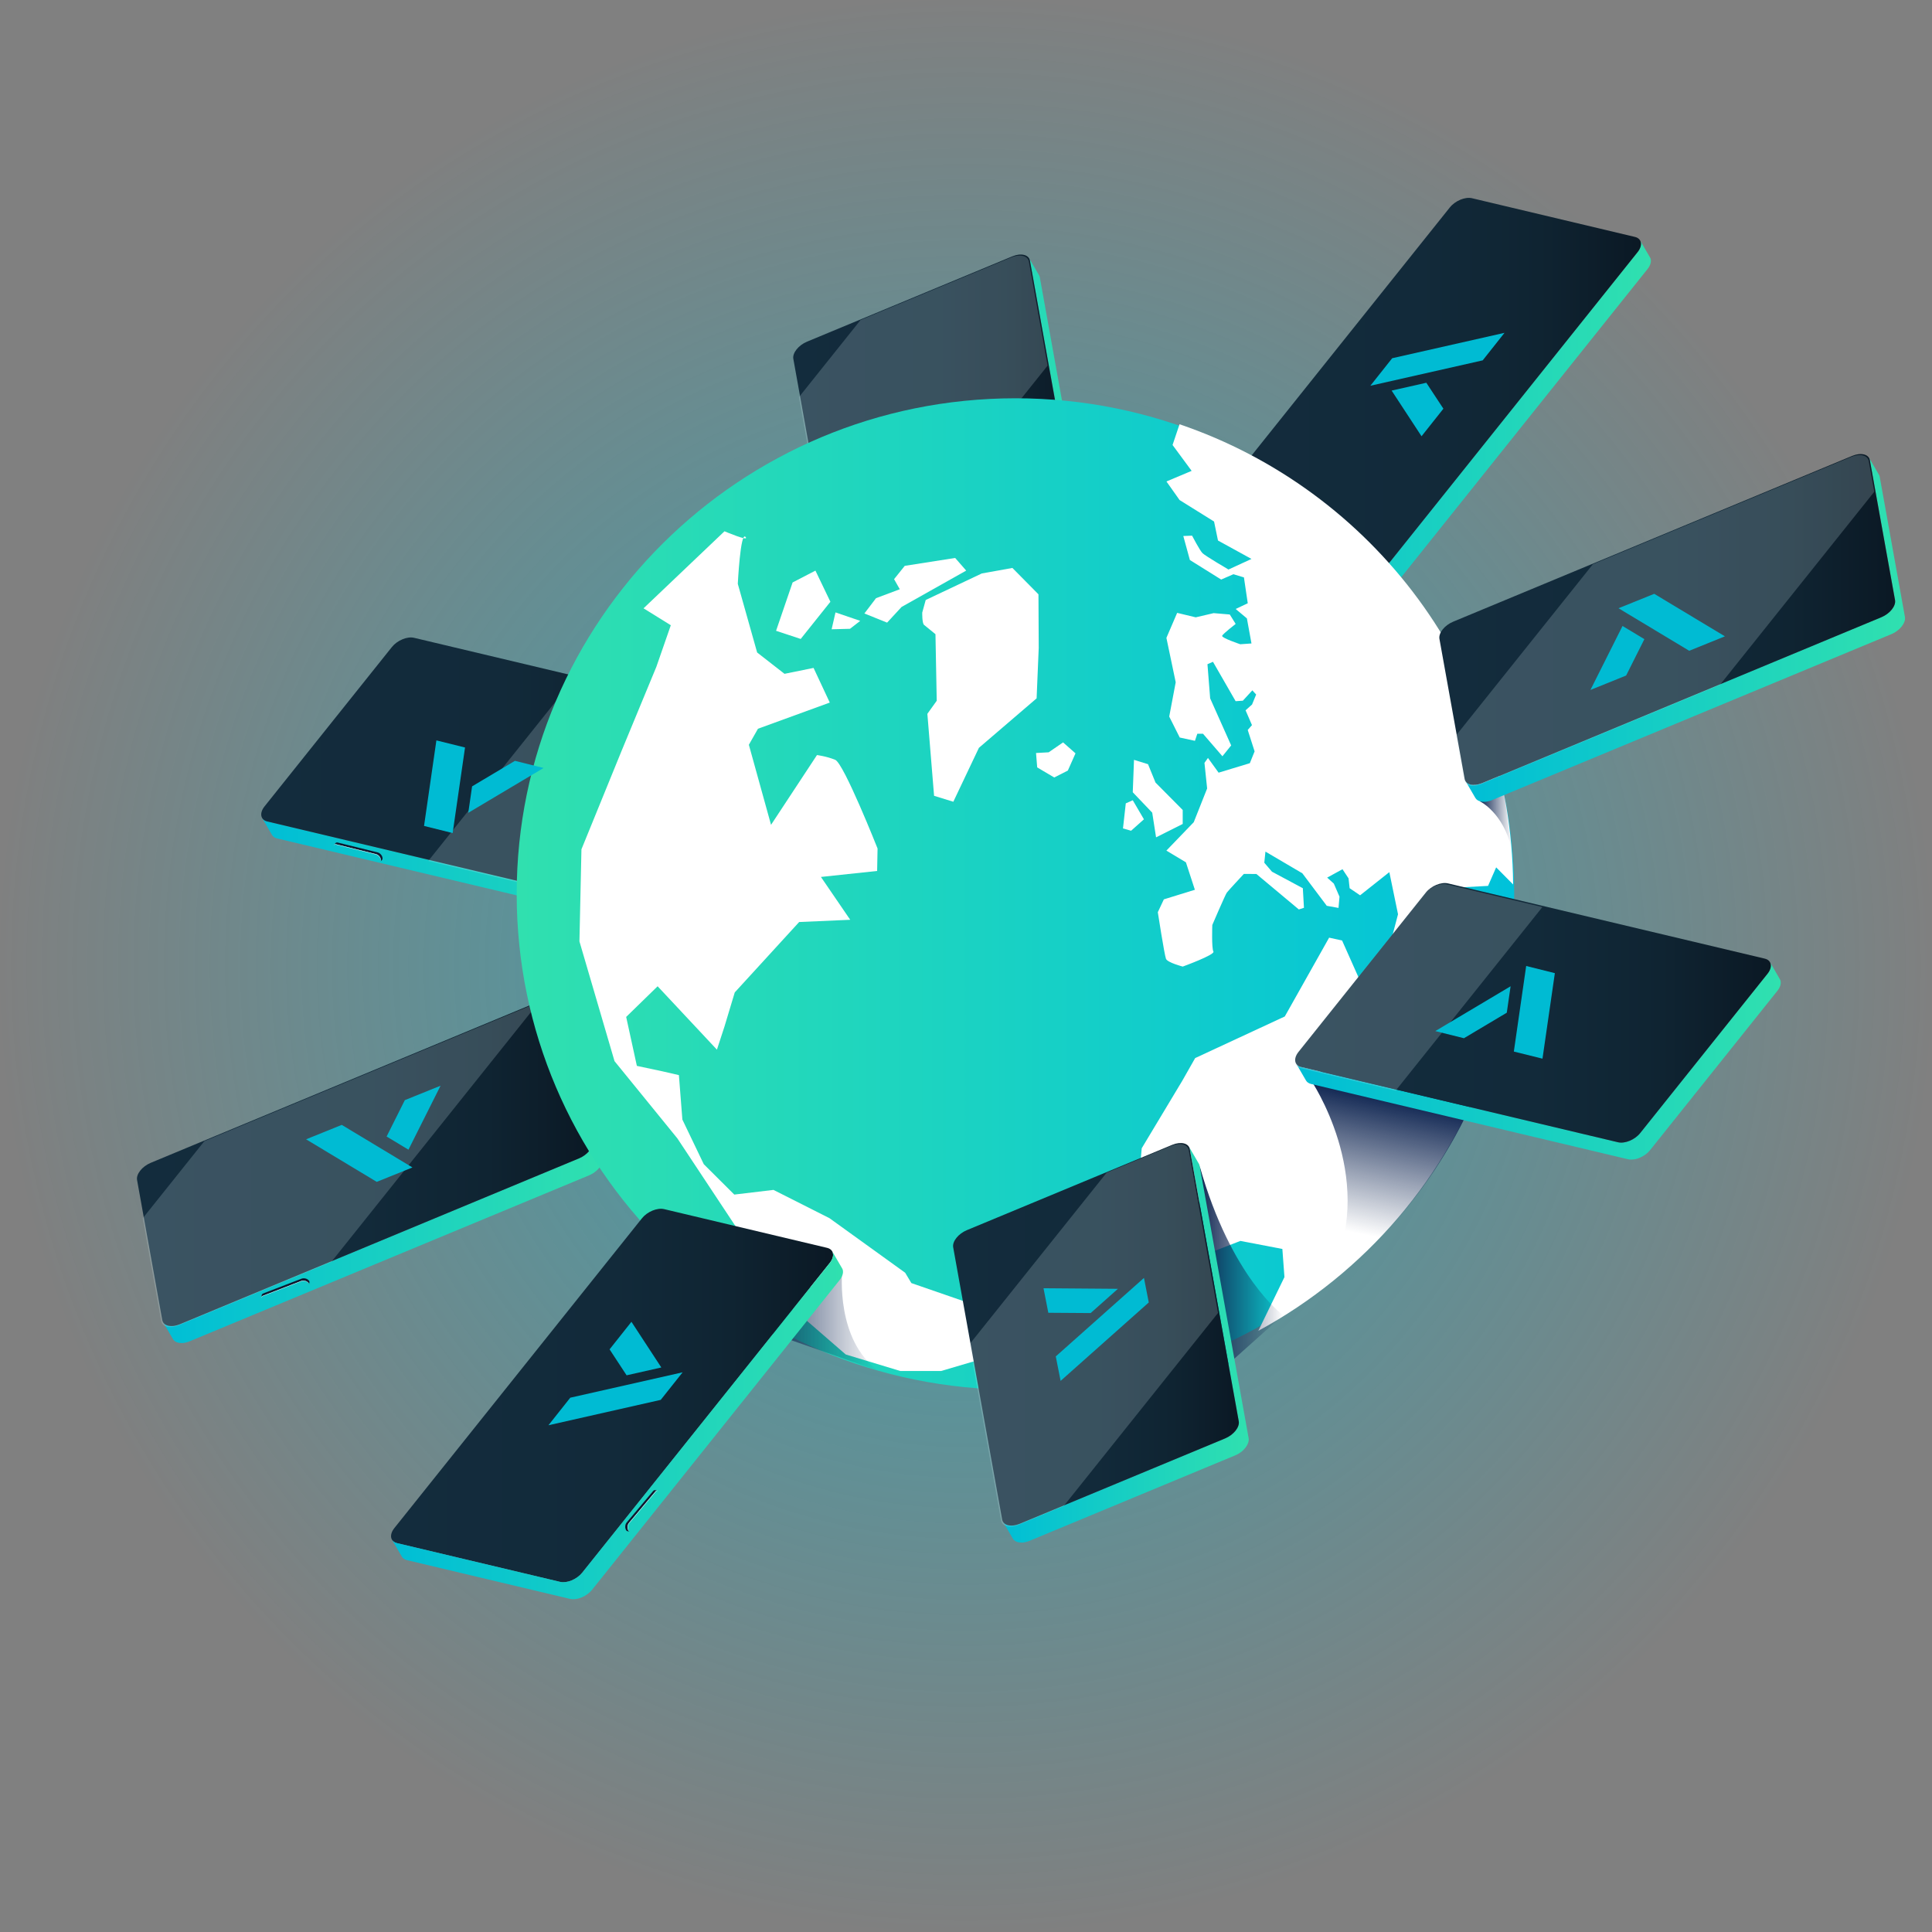 <svg xmlns="http://www.w3.org/2000/svg" width="414" height="414" viewBox="0 0 414 414" fill="none"><rect x="0" y="0" width="414" height="414" fill="#808080" stroke="none"/><g clip-path="url(#clip0_8951_6018)"><path d="M206.997 413.994C321.319 413.994 413.994 321.319 413.994 206.997C413.994 92.676 321.319 0 206.997 0C92.676 0 0 92.676 0 206.997C0 321.319 92.676 413.994 206.997 413.994Z" fill="url(#paint0_radial_8951_6018)"></path><path d="M233.327 118.273C233.327 118.227 233.333 118.181 233.338 118.135C233.338 118.118 233.338 118.101 233.338 118.078C233.338 118.061 233.338 118.044 233.338 118.021C233.338 118.004 233.338 117.986 233.338 117.969C233.338 117.918 233.327 117.866 233.321 117.82C233.321 117.82 233.321 117.815 233.321 117.809L222.825 59.468C222.819 59.423 222.808 59.383 222.796 59.337C222.785 59.308 222.779 59.274 222.767 59.245C222.767 59.239 222.767 59.228 222.762 59.222C222.762 59.222 222.762 59.211 222.762 59.205C222.745 59.159 222.727 59.119 222.704 59.079C222.693 59.056 222.682 59.033 222.67 59.01L220.546 55.363C220.586 55.431 220.614 55.5 220.643 55.575C220.643 55.58 220.643 55.592 220.649 55.597C220.672 55.666 220.695 55.741 220.706 55.821L231.202 114.161C231.214 114.23 231.22 114.304 231.225 114.373C231.225 114.39 231.225 114.407 231.225 114.43C231.225 114.493 231.225 114.556 231.22 114.619C231.22 114.631 231.22 114.642 231.22 114.654C231.208 114.728 231.197 114.808 231.18 114.888C231.168 114.934 231.157 114.98 231.139 115.026C231.128 115.066 231.117 115.106 231.105 115.146C231.065 115.266 231.008 115.392 230.945 115.518C230.928 115.547 230.916 115.576 230.899 115.604C230.859 115.684 230.807 115.765 230.756 115.839C230.739 115.862 230.727 115.885 230.71 115.908C230.641 116.011 230.567 116.108 230.487 116.205C230.475 116.223 230.458 116.24 230.447 116.257C230.355 116.372 230.252 116.48 230.143 116.589C230.126 116.606 230.103 116.629 230.086 116.646C230.04 116.692 229.994 116.732 229.948 116.772C229.908 116.807 229.868 116.847 229.828 116.881C229.799 116.904 229.777 116.927 229.748 116.95C229.691 116.996 229.628 117.047 229.57 117.093C229.547 117.11 229.519 117.133 229.496 117.15C229.427 117.202 229.353 117.253 229.278 117.299C229.261 117.311 229.25 117.322 229.233 117.328C229.147 117.385 229.055 117.442 228.958 117.494C228.94 117.505 228.918 117.517 228.9 117.528C228.803 117.58 228.711 117.631 228.608 117.683C228.608 117.683 228.603 117.683 228.597 117.689C228.488 117.74 228.379 117.792 228.271 117.837L184.275 136.116C184.08 136.196 183.891 136.265 183.702 136.316C183.685 136.316 183.673 136.322 183.656 136.328C183.484 136.374 183.318 136.414 183.152 136.442C183.118 136.448 183.084 136.454 183.049 136.46C182.912 136.483 182.774 136.494 182.643 136.5C182.608 136.5 182.58 136.5 182.545 136.5C182.391 136.5 182.248 136.5 182.104 136.477C182.07 136.477 182.041 136.465 182.007 136.46C181.893 136.442 181.784 136.42 181.681 136.391C181.646 136.379 181.618 136.374 181.583 136.362C181.463 136.322 181.343 136.271 181.24 136.213C181.223 136.202 181.211 136.191 181.194 136.185C181.108 136.133 181.028 136.07 180.953 136.007C180.931 135.984 180.908 135.967 180.885 135.944C180.805 135.864 180.73 135.772 180.673 135.675L182.797 139.323C182.855 139.42 182.929 139.512 183.009 139.592C183.032 139.615 183.055 139.632 183.078 139.655C183.152 139.718 183.233 139.781 183.318 139.832C183.336 139.844 183.347 139.855 183.364 139.861C183.467 139.918 183.588 139.97 183.708 140.01C183.736 140.021 183.771 140.027 183.805 140.039C183.908 140.067 184.017 140.09 184.132 140.107C184.166 140.107 184.195 140.119 184.229 140.125C184.372 140.142 184.515 140.147 184.67 140.147C184.704 140.147 184.733 140.147 184.767 140.147C184.842 140.147 184.916 140.147 184.996 140.136C185.054 140.13 185.117 140.119 185.174 140.113C185.208 140.113 185.242 140.102 185.277 140.096C185.3 140.096 185.323 140.09 185.351 140.084C185.443 140.067 185.54 140.044 185.632 140.021C185.683 140.01 185.729 139.993 185.781 139.981C185.798 139.981 185.809 139.976 185.827 139.97C185.844 139.97 185.861 139.958 185.884 139.953C185.958 139.93 186.038 139.907 186.113 139.878C186.187 139.855 186.256 139.827 186.331 139.798C186.353 139.787 186.376 139.781 186.399 139.769L230.395 121.491C230.441 121.474 230.492 121.451 230.538 121.428C230.601 121.399 230.664 121.371 230.727 121.342C230.727 121.342 230.739 121.342 230.739 121.336C230.807 121.302 230.87 121.268 230.939 121.233C230.968 121.216 230.996 121.199 231.025 121.187C231.042 121.176 231.065 121.164 231.082 121.153C231.099 121.142 231.117 121.136 231.134 121.124C231.202 121.084 231.265 121.044 231.334 121.004C231.34 121.004 231.346 120.993 231.351 120.993C231.368 120.981 231.38 120.97 231.397 120.964C231.443 120.935 231.489 120.901 231.535 120.872C231.563 120.855 231.586 120.832 231.615 120.815C231.643 120.798 231.666 120.775 231.695 120.758C231.712 120.746 231.735 120.729 231.752 120.718C231.792 120.683 231.832 120.649 231.872 120.615C231.901 120.592 231.93 120.569 231.953 120.546C231.958 120.54 231.97 120.535 231.975 120.529C232.01 120.5 232.038 120.472 232.073 120.443C232.119 120.397 232.17 120.357 232.216 120.311C232.222 120.306 232.233 120.294 232.239 120.288C232.25 120.277 232.262 120.265 232.273 120.254C232.382 120.145 232.485 120.036 232.577 119.922C232.588 119.91 232.6 119.899 232.605 119.888C232.605 119.888 232.611 119.876 232.617 119.87C232.697 119.773 232.771 119.67 232.84 119.573C232.857 119.55 232.869 119.527 232.886 119.504C232.938 119.424 232.983 119.349 233.029 119.269C233.035 119.252 233.046 119.24 233.058 119.223C233.063 119.212 233.069 119.195 233.075 119.183C233.138 119.057 233.195 118.937 233.235 118.811C233.235 118.811 233.235 118.805 233.235 118.8C233.247 118.765 233.258 118.725 233.264 118.691C233.275 118.645 233.293 118.599 233.304 118.553C233.304 118.553 233.304 118.548 233.304 118.542C233.321 118.473 233.333 118.399 233.338 118.33C233.338 118.33 233.338 118.324 233.338 118.318C233.338 118.307 233.338 118.296 233.338 118.284L233.327 118.273Z" fill="url(#paint1_linear_8951_6018)"></path><path d="M216.933 54.933C218.777 54.166 220.466 54.572 220.695 55.832L231.191 114.173C231.415 115.432 230.098 117.087 228.254 117.855L184.258 136.133C182.414 136.901 180.725 136.494 180.496 135.234L169.999 76.894C169.776 75.64 171.093 73.979 172.937 73.212L216.933 54.933Z" fill="url(#paint2_linear_8951_6018)"></path><path opacity="0.2" d="M224.491 78.348L220.477 56.05C220.248 54.796 218.559 54.389 216.715 55.151L184.406 68.573L171.213 85.083L180.014 133.997L224.485 78.348H224.491Z" fill="#DAF0F6"></path><path d="M207.879 128.093C208.274 127.922 208.87 127.985 209.213 128.242L209.368 128.357C209.712 128.609 209.671 128.958 209.276 129.13L205.422 130.819C205.027 130.991 204.432 130.922 204.088 130.67L203.934 130.556C203.59 130.304 203.63 129.954 204.025 129.783L207.879 128.093Z" fill="#0E1B3D"></path><path d="M210.805 127.297C210.948 127.234 211.16 127.257 211.286 127.349C211.412 127.441 211.395 127.567 211.252 127.624C211.109 127.681 210.897 127.664 210.777 127.572C210.656 127.481 210.668 127.36 210.811 127.297H210.805Z" fill="#0E1B3D"></path><path d="M213.307 126.06C213.525 125.963 213.857 126.003 214.046 126.141C214.235 126.278 214.212 126.473 213.995 126.57C213.777 126.667 213.445 126.627 213.256 126.49C213.067 126.353 213.09 126.158 213.307 126.06Z" fill="#0E1B3D"></path><path d="M214.848 125.385C215.066 125.287 215.398 125.328 215.587 125.465C215.776 125.602 215.753 125.797 215.536 125.894C215.318 125.992 214.986 125.952 214.797 125.814C214.608 125.677 214.631 125.482 214.848 125.385Z" fill="#0E1B3D"></path><path d="M216.388 124.715C216.606 124.617 216.938 124.658 217.127 124.795C217.316 124.932 217.293 125.127 217.076 125.224C216.858 125.322 216.526 125.282 216.337 125.144C216.148 125.007 216.171 124.812 216.388 124.715Z" fill="#0E1B3D"></path><path d="M217.929 124.039C218.146 123.942 218.478 123.982 218.667 124.119C218.856 124.257 218.833 124.451 218.616 124.549C218.398 124.646 218.066 124.606 217.877 124.469C217.688 124.331 217.711 124.136 217.929 124.039Z" fill="#0E1B3D"></path><path d="M219.47 123.363C219.687 123.266 220.019 123.306 220.208 123.444C220.397 123.581 220.374 123.776 220.157 123.873C219.939 123.97 219.607 123.93 219.418 123.793C219.229 123.655 219.252 123.461 219.47 123.363Z" fill="#0E1B3D"></path><path d="M195.905 133.682C196.123 133.585 196.455 133.625 196.644 133.762C196.833 133.9 196.81 134.095 196.592 134.192C196.375 134.289 196.043 134.249 195.854 134.112C195.665 133.974 195.687 133.78 195.905 133.682Z" fill="#0E1B3D"></path><path d="M197.445 133.007C197.663 132.909 197.995 132.949 198.184 133.087C198.373 133.224 198.35 133.419 198.132 133.516C197.915 133.614 197.583 133.574 197.394 133.436C197.205 133.299 197.228 133.104 197.445 133.007Z" fill="#0E1B3D"></path><path d="M198.986 132.331C199.204 132.234 199.536 132.274 199.725 132.411C199.914 132.548 199.891 132.743 199.673 132.841C199.456 132.938 199.124 132.898 198.935 132.76C198.746 132.623 198.769 132.428 198.986 132.331Z" fill="#0E1B3D"></path><path d="M201.923 131.186C202.067 131.123 202.278 131.145 202.399 131.237C202.519 131.329 202.507 131.449 202.364 131.512C202.221 131.575 202.009 131.552 201.889 131.46C201.769 131.369 201.78 131.249 201.923 131.186Z" fill="#0E1B3D"></path><path d="M353.758 55.975C353.758 55.975 353.758 55.964 353.758 55.953C353.758 55.895 353.758 55.838 353.758 55.786C353.758 55.764 353.752 55.735 353.747 55.712C353.747 55.7 353.747 55.689 353.747 55.672C353.747 55.66 353.747 55.643 353.747 55.632C353.741 55.586 353.73 55.534 353.712 55.489C353.712 55.466 353.701 55.449 353.69 55.426C353.69 55.414 353.684 55.403 353.678 55.391C353.678 55.38 353.672 55.363 353.667 55.351C353.649 55.305 353.632 55.265 353.609 55.225C353.598 55.202 353.586 55.179 353.569 55.157L351.445 51.509C351.491 51.583 351.525 51.663 351.554 51.749C351.554 51.761 351.559 51.772 351.565 51.784C351.588 51.864 351.611 51.944 351.622 52.024C351.622 52.036 351.622 52.047 351.622 52.064C351.634 52.15 351.639 52.236 351.634 52.328C351.634 52.339 351.634 52.351 351.634 52.362C351.634 52.442 351.617 52.528 351.605 52.608C351.605 52.625 351.599 52.648 351.594 52.666C351.571 52.763 351.548 52.866 351.513 52.963C351.468 53.089 351.416 53.215 351.347 53.347C351.313 53.416 351.267 53.49 351.227 53.559C351.204 53.593 351.187 53.628 351.164 53.668C351.095 53.776 351.015 53.885 350.929 54L297.88 120.374C297.743 120.546 297.588 120.706 297.428 120.861C297.411 120.878 297.388 120.895 297.371 120.913C297.216 121.056 297.05 121.193 296.878 121.319C296.867 121.325 296.855 121.336 296.844 121.342C296.661 121.474 296.472 121.594 296.277 121.703C296.265 121.703 296.254 121.714 296.248 121.72C296.048 121.834 295.842 121.932 295.63 122.023C295.424 122.109 295.212 122.178 295.006 122.241C294.988 122.241 294.971 122.252 294.954 122.252C294.765 122.304 294.576 122.344 294.387 122.367C294.359 122.367 294.324 122.378 294.296 122.378C294.152 122.396 294.015 122.401 293.877 122.401C293.814 122.401 293.746 122.407 293.683 122.407C293.494 122.401 293.305 122.378 293.133 122.338L258.208 114.041C257.813 113.949 257.509 113.777 257.292 113.543C257.217 113.468 257.16 113.382 257.108 113.291L259.233 116.938C259.439 117.293 259.811 117.563 260.338 117.683L295.263 125.98C295.441 126.02 295.624 126.043 295.813 126.049C295.876 126.049 295.945 126.049 296.008 126.043C296.116 126.043 296.225 126.043 296.334 126.032C296.363 126.032 296.391 126.02 296.42 126.02C296.449 126.02 296.483 126.009 296.512 126.009C296.569 126.003 296.626 125.998 296.683 125.986C296.781 125.969 296.872 125.946 296.97 125.923C297.004 125.912 297.038 125.906 297.079 125.894C297.096 125.894 297.113 125.883 297.13 125.883C297.164 125.872 297.193 125.866 297.227 125.854C297.308 125.831 297.382 125.803 297.462 125.78C297.537 125.751 297.611 125.728 297.686 125.694C297.708 125.683 297.731 125.677 297.754 125.665C297.8 125.642 297.852 125.625 297.897 125.602C297.966 125.574 298.035 125.539 298.104 125.505C298.172 125.471 298.241 125.436 298.31 125.402C298.333 125.391 298.35 125.379 298.373 125.368C298.384 125.362 298.396 125.356 298.401 125.35C298.436 125.328 298.476 125.31 298.51 125.287C298.579 125.247 298.648 125.207 298.711 125.161C298.779 125.116 298.848 125.07 298.917 125.024C298.934 125.013 298.951 124.995 298.968 124.984C298.98 124.978 298.991 124.967 299.003 124.961C299.043 124.932 299.083 124.904 299.129 124.869C299.203 124.812 299.283 124.749 299.352 124.686C299.403 124.646 299.444 124.6 299.495 124.554C299.512 124.537 299.535 124.52 299.552 124.503C299.569 124.486 299.592 124.469 299.61 124.451C299.736 124.325 299.862 124.194 299.97 124.056C299.982 124.045 299.993 124.028 300.005 124.016L353.054 57.642C353.14 57.533 353.22 57.424 353.289 57.315C353.312 57.281 353.329 57.241 353.352 57.206C353.386 57.144 353.426 57.086 353.46 57.023C353.46 57.012 353.466 57.006 353.472 56.995C353.535 56.869 353.592 56.737 353.638 56.611C353.638 56.611 353.638 56.611 353.638 56.605C353.667 56.519 353.695 56.428 353.712 56.342C353.712 56.33 353.712 56.319 353.712 56.307C353.712 56.29 353.718 56.267 353.724 56.25C353.73 56.21 353.741 56.17 353.747 56.13C353.747 56.09 353.753 56.044 353.753 56.004C353.753 55.992 353.753 55.981 353.753 55.964L353.758 55.975Z" fill="url(#paint3_linear_8951_6018)"></path><path d="M312.929 42.793C313.788 42.438 314.687 42.301 315.42 42.473L350.346 50.77C351.812 51.119 352.069 52.574 350.93 54.005L297.881 120.38C297.308 121.096 296.489 121.674 295.63 122.035C294.771 122.39 293.872 122.527 293.139 122.356L258.214 114.058C256.748 113.714 256.485 112.254 257.63 110.823L310.679 44.448C311.252 43.732 312.07 43.154 312.929 42.799V42.793Z" fill="url(#paint4_linear_8951_6018)"></path><path d="M276.601 119.424C277.019 119.527 277.448 119.945 277.569 120.357L277.62 120.54C277.735 120.953 277.494 121.199 277.076 121.096L272.999 120.071C272.581 119.968 272.152 119.55 272.037 119.137L271.986 118.954C271.871 118.542 272.112 118.295 272.53 118.399L276.607 119.424H276.601Z" fill="#0E1B3D"></path><path d="M279.408 120.592C279.557 120.632 279.711 120.781 279.751 120.924C279.791 121.067 279.705 121.159 279.557 121.124C279.408 121.09 279.253 120.935 279.213 120.792C279.173 120.649 279.259 120.557 279.408 120.592Z" fill="#0E1B3D"></path><path d="M282.139 121.142C282.368 121.199 282.608 121.434 282.671 121.657C282.734 121.88 282.602 122.023 282.368 121.966C282.133 121.909 281.898 121.674 281.835 121.451C281.772 121.227 281.904 121.084 282.139 121.142Z" fill="#0E1B3D"></path><path d="M283.77 121.554C283.999 121.611 284.24 121.846 284.303 122.069C284.366 122.293 284.234 122.436 283.999 122.379C283.765 122.321 283.53 122.086 283.467 121.863C283.404 121.64 283.536 121.497 283.77 121.554Z" fill="#0E1B3D"></path><path d="M285.403 121.96C285.632 122.018 285.873 122.252 285.936 122.476C285.999 122.699 285.867 122.842 285.632 122.785C285.397 122.728 285.163 122.493 285.1 122.27C285.037 122.046 285.168 121.903 285.403 121.96Z" fill="#0E1B3D"></path><path d="M287.029 122.373C287.258 122.43 287.499 122.665 287.562 122.888C287.625 123.111 287.493 123.255 287.258 123.197C287.023 123.14 286.789 122.905 286.726 122.682C286.663 122.459 286.794 122.315 287.029 122.373Z" fill="#0E1B3D"></path><path d="M288.661 122.785C288.89 122.842 289.131 123.077 289.194 123.3C289.257 123.524 289.125 123.667 288.89 123.61C288.655 123.552 288.42 123.318 288.357 123.094C288.295 122.871 288.426 122.728 288.661 122.785Z" fill="#0E1B3D"></path><path d="M263.717 116.503C263.946 116.56 264.186 116.795 264.249 117.019C264.312 117.242 264.18 117.385 263.946 117.328C263.711 117.27 263.476 117.036 263.413 116.812C263.35 116.589 263.482 116.446 263.717 116.503Z" fill="#0E1B3D"></path><path d="M265.348 116.915C265.578 116.973 265.818 117.208 265.881 117.431C265.944 117.654 265.812 117.797 265.578 117.74C265.343 117.683 265.108 117.448 265.045 117.225C264.982 117.001 265.114 116.858 265.348 116.915Z" fill="#0E1B3D"></path><path d="M266.975 117.328C267.204 117.385 267.445 117.62 267.508 117.843C267.571 118.067 267.439 118.21 267.204 118.152C266.97 118.095 266.735 117.86 266.672 117.637C266.609 117.414 266.741 117.271 266.975 117.328Z" fill="#0E1B3D"></path><path d="M270.004 118.221C270.153 118.261 270.308 118.41 270.348 118.553C270.388 118.696 270.302 118.788 270.153 118.754C270.004 118.719 269.85 118.565 269.81 118.422C269.77 118.278 269.855 118.187 270.004 118.221Z" fill="#0E1B3D"></path><path d="M160.024 158.008C160.024 158.008 160.024 157.997 160.024 157.985C160.024 157.928 160.024 157.871 160.024 157.819C160.024 157.79 160.018 157.767 160.012 157.745C160.012 157.733 160.012 157.722 160.012 157.704C160.012 157.693 160.012 157.676 160.012 157.664C160.006 157.619 159.995 157.567 159.978 157.521C159.972 157.498 159.966 157.481 159.955 157.458C159.955 157.447 159.949 157.435 159.943 157.424C159.943 157.412 159.938 157.395 159.932 157.384C159.915 157.338 159.898 157.298 159.875 157.258C159.863 157.235 159.852 157.212 159.835 157.189L157.71 153.541C157.756 153.616 157.79 153.696 157.819 153.782C157.819 153.793 157.825 153.805 157.83 153.816C157.853 153.896 157.876 153.977 157.888 154.057C157.888 154.068 157.888 154.08 157.888 154.097C157.899 154.183 157.905 154.269 157.899 154.36C157.899 154.372 157.899 154.383 157.899 154.4C157.899 154.481 157.882 154.566 157.87 154.647C157.87 154.664 157.865 154.687 157.859 154.704C157.836 154.801 157.813 154.904 157.779 155.002C157.733 155.128 157.681 155.254 157.613 155.385C157.578 155.454 157.533 155.528 157.492 155.597C157.47 155.632 157.452 155.666 157.429 155.706C157.361 155.815 157.281 155.924 157.195 156.038L129.909 190.184C129.771 190.356 129.616 190.517 129.456 190.671C129.439 190.688 129.416 190.706 129.399 190.723C129.244 190.866 129.078 191.003 128.906 191.129C128.895 191.135 128.883 191.147 128.872 191.152C128.689 191.284 128.5 191.404 128.305 191.513C128.294 191.519 128.282 191.524 128.276 191.53C128.076 191.645 127.87 191.742 127.658 191.834C127.452 191.92 127.24 191.988 127.034 192.051C127.017 192.051 127 192.063 126.982 192.063C126.793 192.114 126.604 192.154 126.415 192.177C126.387 192.177 126.352 192.189 126.324 192.189C126.181 192.206 126.043 192.212 125.906 192.212C125.843 192.212 125.774 192.217 125.711 192.217C125.522 192.212 125.333 192.189 125.161 192.149L57.269 176.023C57.006 175.96 56.783 175.863 56.599 175.737C56.416 175.611 56.273 175.456 56.17 175.279L58.294 178.926C58.501 179.281 58.873 179.551 59.4 179.671L127.292 195.796C127.469 195.836 127.652 195.859 127.841 195.865C127.904 195.865 127.973 195.865 128.036 195.859C128.145 195.859 128.254 195.859 128.362 195.848C128.391 195.848 128.42 195.836 128.448 195.836C128.477 195.836 128.506 195.825 128.54 195.825C128.597 195.819 128.654 195.814 128.712 195.802C128.809 195.785 128.901 195.762 128.998 195.739C129.032 195.728 129.067 195.722 129.107 195.71C129.124 195.71 129.141 195.699 129.158 195.699C129.193 195.688 129.227 195.682 129.256 195.67C129.336 195.647 129.41 195.619 129.49 195.596C129.565 195.567 129.639 195.544 129.714 195.51C129.737 195.499 129.76 195.493 129.783 195.481C129.828 195.458 129.88 195.441 129.926 195.418C129.994 195.39 130.063 195.355 130.132 195.321C130.201 195.287 130.269 195.252 130.338 195.218C130.361 195.207 130.378 195.195 130.401 195.184C130.412 195.184 130.424 195.172 130.43 195.166C130.464 195.144 130.504 195.126 130.538 195.103C130.607 195.063 130.676 195.023 130.739 194.977C130.808 194.932 130.876 194.886 130.945 194.84C130.962 194.829 130.979 194.811 130.997 194.8C131.008 194.794 131.019 194.783 131.031 194.777C131.071 194.748 131.111 194.72 131.151 194.685C131.226 194.628 131.306 194.565 131.374 194.502C131.426 194.462 131.472 194.416 131.518 194.37C131.535 194.353 131.558 194.336 131.575 194.319C131.592 194.302 131.615 194.285 131.632 194.267C131.758 194.141 131.884 194.01 131.993 193.872C132.004 193.861 132.016 193.844 132.027 193.832L159.313 159.686C159.399 159.577 159.48 159.468 159.548 159.359C159.571 159.325 159.588 159.285 159.611 159.251C159.646 159.188 159.686 159.13 159.72 159.067C159.72 159.056 159.726 159.05 159.731 159.039C159.794 158.913 159.852 158.781 159.898 158.655C159.898 158.655 159.898 158.655 159.898 158.649C159.926 158.563 159.955 158.472 159.972 158.386C159.972 158.374 159.972 158.363 159.972 158.352C159.972 158.334 159.978 158.311 159.983 158.294C159.989 158.254 160.001 158.214 160.006 158.174C160.006 158.134 160.012 158.088 160.018 158.048C160.018 158.037 160.018 158.025 160.018 158.014L160.024 158.008Z" fill="url(#paint5_linear_8951_6018)"></path><path d="M86.228 136.992C87.087 136.637 87.986 136.5 88.719 136.671L156.611 152.797C158.077 153.146 158.335 154.601 157.195 156.032L129.909 190.179C129.336 190.895 128.517 191.473 127.658 191.834C126.799 192.194 125.9 192.326 125.167 192.154L57.275 176.029C55.809 175.685 55.546 174.225 56.691 172.793L83.978 138.647C84.55 137.931 85.369 137.353 86.228 136.998V136.992Z" fill="url(#paint6_linear_8951_6018)"></path><path opacity="0.2" d="M127.434 192.051C128.293 191.696 129.112 191.112 129.685 190.402L156.971 156.256C158.116 154.824 157.853 153.37 156.387 153.02L123.22 145.141L91.77 184.493L124.943 192.372C125.676 192.544 126.575 192.412 127.434 192.051Z" fill="#DAF0F6"></path><path d="M144.499 174.168C144.236 174.511 144.156 175.107 144.322 175.502L144.396 175.68C144.562 176.075 144.906 176.115 145.169 175.777L147.729 172.438C147.993 172.095 148.067 171.499 147.907 171.11L147.832 170.932C147.666 170.537 147.323 170.497 147.059 170.835L144.499 174.174V174.168Z" fill="#0E1B3D"></path><path d="M143.034 176.825C142.942 176.945 142.914 177.163 142.971 177.3C143.028 177.438 143.154 177.455 143.246 177.335C143.337 177.214 143.366 177.002 143.309 176.859C143.252 176.716 143.126 176.705 143.034 176.825Z" fill="#0E1B3D"></path><path d="M141.23 178.955C141.087 179.144 141.041 179.47 141.132 179.688C141.224 179.906 141.413 179.929 141.556 179.74C141.699 179.551 141.745 179.224 141.653 179.007C141.562 178.789 141.373 178.766 141.23 178.955Z" fill="#0E1B3D"></path><path d="M140.21 180.289C140.067 180.478 140.021 180.805 140.113 181.022C140.204 181.24 140.393 181.263 140.537 181.074C140.68 180.885 140.726 180.558 140.634 180.341C140.542 180.123 140.353 180.1 140.21 180.289Z" fill="#0E1B3D"></path><path d="M139.186 181.624C139.043 181.813 138.997 182.139 139.088 182.357C139.18 182.574 139.369 182.597 139.512 182.408C139.655 182.219 139.701 181.893 139.61 181.675C139.518 181.458 139.329 181.435 139.186 181.624Z" fill="#0E1B3D"></path><path d="M138.16 182.958C138.017 183.147 137.971 183.473 138.063 183.691C138.155 183.908 138.344 183.931 138.487 183.742C138.63 183.553 138.676 183.227 138.584 183.009C138.493 182.792 138.304 182.769 138.16 182.958Z" fill="#0E1B3D"></path><path d="M137.141 184.292C136.998 184.481 136.952 184.807 137.044 185.025C137.135 185.243 137.324 185.266 137.467 185.077C137.61 184.888 137.656 184.561 137.565 184.344C137.473 184.126 137.284 184.103 137.141 184.292Z" fill="#0E1B3D"></path><path d="M152.791 163.877C152.648 164.066 152.602 164.393 152.694 164.61C152.786 164.828 152.975 164.851 153.118 164.662C153.261 164.473 153.307 164.147 153.215 163.929C153.123 163.711 152.934 163.689 152.791 163.877Z" fill="#0E1B3D"></path><path d="M151.772 165.212C151.629 165.401 151.583 165.727 151.674 165.945C151.766 166.162 151.955 166.185 152.098 165.996C152.241 165.807 152.287 165.481 152.195 165.263C152.104 165.046 151.915 165.023 151.772 165.212Z" fill="#0E1B3D"></path><path d="M150.747 166.546C150.604 166.735 150.558 167.061 150.65 167.279C150.742 167.497 150.931 167.519 151.074 167.33C151.217 167.141 151.263 166.815 151.171 166.597C151.079 166.38 150.89 166.357 150.747 166.546Z" fill="#0E1B3D"></path><path d="M148.931 169.129C148.84 169.249 148.811 169.461 148.868 169.604C148.926 169.747 149.052 169.759 149.143 169.638C149.235 169.518 149.264 169.306 149.206 169.163C149.149 169.02 149.023 169.008 148.931 169.129Z" fill="#0E1B3D"></path><path d="M81.956 183.771L81.91 183.599C81.899 183.565 81.887 183.53 81.876 183.502C81.876 183.49 81.865 183.479 81.859 183.467C81.853 183.45 81.842 183.433 81.83 183.41C81.824 183.393 81.819 183.382 81.807 183.364C81.802 183.353 81.79 183.341 81.784 183.33C81.767 183.296 81.744 183.267 81.721 183.233C81.704 183.21 81.693 183.193 81.676 183.17C81.647 183.135 81.624 183.107 81.595 183.078C81.584 183.067 81.573 183.049 81.561 183.038C81.561 183.038 81.55 183.032 81.55 183.026C81.498 182.975 81.441 182.923 81.383 182.883C81.383 182.883 81.383 182.883 81.378 182.878C81.366 182.872 81.361 182.866 81.349 182.86C81.303 182.826 81.252 182.797 81.206 182.769C81.195 182.769 81.189 182.757 81.177 182.752C81.172 182.752 81.16 182.746 81.149 182.74C81.08 182.706 81.006 182.677 80.931 182.66L72.399 180.553C72.187 180.501 72.021 180.536 71.924 180.644L71.574 181.011C71.672 180.908 71.838 180.868 72.049 180.919L80.582 183.026C80.656 183.044 80.725 183.072 80.799 183.107C80.817 183.118 80.834 183.124 80.851 183.135C80.903 183.164 80.948 183.193 80.994 183.227C81.006 183.238 81.017 183.244 81.028 183.25C81.086 183.296 81.143 183.341 81.195 183.393C81.212 183.41 81.229 183.427 81.24 183.445C81.269 183.473 81.298 183.507 81.32 183.542C81.338 183.565 81.349 183.582 81.366 183.605C81.389 183.639 81.412 183.668 81.429 183.702C81.447 183.725 81.458 183.754 81.475 183.777C81.487 183.794 81.492 183.811 81.504 183.834C81.521 183.88 81.538 183.92 81.555 183.966L81.601 184.137C81.613 184.183 81.624 184.229 81.624 184.269C81.624 184.281 81.624 184.292 81.624 184.309C81.624 184.332 81.624 184.361 81.624 184.384C81.624 184.429 81.613 184.464 81.595 184.504C81.595 184.51 81.595 184.515 81.595 184.521C81.578 184.555 81.561 184.584 81.532 184.613L81.882 184.246C81.882 184.246 81.927 184.189 81.945 184.155C81.945 184.155 81.945 184.143 81.945 184.137C81.956 184.103 81.968 184.063 81.973 184.017C81.973 184.011 81.973 184.006 81.973 184C81.973 183.983 81.973 183.966 81.973 183.948C81.973 183.937 81.973 183.926 81.973 183.908C81.973 183.868 81.962 183.822 81.95 183.777L81.956 183.771Z" fill="#0F172E"></path><path d="M80.582 183.032L72.05 180.925C71.763 180.856 71.557 180.954 71.494 181.154C71.58 180.999 71.769 180.936 72.021 180.999L80.553 183.107C80.977 183.21 81.412 183.628 81.532 184.046L81.578 184.218C81.613 184.349 81.613 184.458 81.584 184.55C81.641 184.447 81.653 184.309 81.607 184.143L81.561 183.971C81.441 183.559 81.006 183.135 80.582 183.032Z" fill="white"></path><path d="M129.13 248.657C129.13 248.611 129.136 248.565 129.141 248.525C129.141 248.508 129.141 248.49 129.141 248.468C129.141 248.45 129.141 248.433 129.141 248.41C129.141 248.393 129.141 248.376 129.141 248.359C129.141 248.307 129.13 248.256 129.124 248.21C129.124 248.21 129.124 248.204 129.124 248.198L123.724 218.186C123.719 218.141 123.707 218.101 123.696 218.055C123.684 218.026 123.678 217.992 123.667 217.963C123.667 217.957 123.667 217.946 123.661 217.94C123.661 217.94 123.661 217.929 123.661 217.923C123.644 217.877 123.627 217.837 123.604 217.797C123.593 217.774 123.581 217.751 123.57 217.728L121.445 214.081C121.485 214.149 121.514 214.218 121.543 214.293C121.543 214.298 121.543 214.31 121.548 214.321C121.571 214.39 121.594 214.464 121.606 214.545L127.006 244.556C127.017 244.625 127.023 244.7 127.028 244.768C127.028 244.786 127.028 244.803 127.028 244.826C127.028 244.889 127.028 244.952 127.023 245.015C127.023 245.026 127.023 245.037 127.023 245.049C127.011 245.123 127 245.204 126.983 245.284C126.971 245.33 126.96 245.375 126.943 245.415C126.931 245.456 126.92 245.496 126.908 245.536C126.868 245.656 126.811 245.782 126.748 245.908C126.731 245.937 126.719 245.965 126.702 245.994C126.662 246.074 126.61 246.148 126.565 246.229C126.547 246.251 126.536 246.274 126.519 246.303C126.45 246.4 126.376 246.503 126.301 246.601C126.29 246.618 126.273 246.629 126.261 246.647C126.169 246.761 126.066 246.87 125.958 246.979C125.935 247.002 125.917 247.019 125.895 247.042C125.849 247.088 125.803 247.128 125.757 247.168C125.717 247.202 125.677 247.242 125.637 247.277C125.608 247.299 125.58 247.322 125.557 247.345C125.499 247.391 125.442 247.443 125.379 247.488C125.351 247.506 125.328 247.528 125.299 247.546C125.23 247.597 125.156 247.649 125.081 247.695C125.064 247.706 125.053 247.717 125.036 247.723C124.95 247.78 124.858 247.838 124.761 247.889C124.744 247.901 124.721 247.912 124.704 247.924C124.606 247.975 124.515 248.027 124.411 248.078C124.411 248.078 124.4 248.078 124.394 248.084C124.285 248.135 124.177 248.187 124.068 248.233L38.55 283.765C38.355 283.845 38.166 283.914 37.977 283.965C37.96 283.965 37.949 283.971 37.932 283.977C37.76 284.023 37.594 284.063 37.428 284.091C37.393 284.097 37.359 284.103 37.325 284.109C37.187 284.131 37.05 284.143 36.918 284.149C36.884 284.149 36.849 284.149 36.821 284.149C36.666 284.149 36.523 284.149 36.38 284.126C36.346 284.126 36.317 284.114 36.282 284.109C36.168 284.091 36.059 284.068 35.956 284.04C35.922 284.028 35.893 284.023 35.859 284.011C35.739 283.971 35.624 283.92 35.515 283.862C35.498 283.851 35.486 283.839 35.469 283.834C35.383 283.782 35.303 283.719 35.229 283.656C35.206 283.633 35.183 283.616 35.16 283.593C35.08 283.513 35.005 283.421 34.948 283.324L37.073 286.972C37.13 287.069 37.204 287.161 37.285 287.241C37.307 287.264 37.33 287.281 37.353 287.304C37.428 287.367 37.508 287.43 37.594 287.481C37.611 287.493 37.623 287.504 37.64 287.51C37.743 287.567 37.863 287.619 37.983 287.659C38.012 287.67 38.046 287.676 38.081 287.688C38.184 287.716 38.292 287.739 38.407 287.756C38.436 287.756 38.47 287.768 38.499 287.773C38.642 287.791 38.785 287.796 38.94 287.796C38.974 287.796 39.002 287.796 39.037 287.796C39.111 287.796 39.186 287.796 39.26 287.785C39.318 287.779 39.38 287.768 39.438 287.756C39.472 287.756 39.506 287.745 39.541 287.739C39.564 287.739 39.587 287.733 39.609 287.728C39.701 287.71 39.798 287.688 39.89 287.665C39.942 287.653 39.993 287.636 40.039 287.625C40.056 287.625 40.068 287.619 40.085 287.613C40.102 287.613 40.119 287.602 40.142 287.596C40.217 287.573 40.297 287.55 40.371 287.521C40.446 287.499 40.514 287.47 40.589 287.441C40.612 287.43 40.635 287.424 40.657 287.413L126.175 251.881C126.221 251.858 126.273 251.84 126.318 251.818C126.381 251.789 126.444 251.76 126.502 251.732C126.502 251.732 126.513 251.732 126.513 251.726C126.513 251.726 126.513 251.726 126.519 251.726C126.587 251.692 126.65 251.657 126.719 251.623C126.748 251.606 126.776 251.594 126.805 251.577C126.822 251.566 126.845 251.554 126.862 251.543C126.88 251.531 126.897 251.52 126.92 251.514C126.988 251.474 127.051 251.434 127.12 251.388C127.126 251.388 127.131 251.382 127.137 251.377C127.154 251.365 127.166 251.354 127.183 251.348C127.229 251.314 127.28 251.285 127.326 251.251C127.355 251.233 127.378 251.211 127.401 251.193C127.429 251.176 127.452 251.153 127.481 251.136C127.498 251.119 127.521 251.107 127.538 251.09C127.578 251.056 127.618 251.027 127.658 250.993C127.687 250.97 127.716 250.947 127.744 250.924C127.75 250.918 127.761 250.913 127.773 250.901C127.807 250.873 127.836 250.844 127.87 250.815C127.916 250.775 127.968 250.73 128.008 250.689C128.013 250.684 128.025 250.672 128.031 250.667C128.042 250.655 128.053 250.644 128.065 250.626C128.174 250.518 128.277 250.409 128.368 250.294C128.38 250.283 128.386 250.271 128.397 250.266C128.397 250.266 128.403 250.254 128.408 250.249C128.489 250.151 128.563 250.054 128.626 249.951C128.643 249.928 128.655 249.899 128.672 249.876C128.723 249.802 128.769 249.722 128.809 249.642C128.821 249.624 128.826 249.613 128.838 249.596C128.844 249.584 128.849 249.567 128.855 249.556C128.918 249.435 128.975 249.309 129.015 249.189C129.015 249.189 129.015 249.183 129.015 249.178C129.027 249.143 129.038 249.103 129.044 249.069C129.056 249.023 129.073 248.977 129.084 248.931C129.084 248.931 129.084 248.926 129.084 248.92C129.101 248.851 129.113 248.777 129.119 248.708C129.119 248.708 129.119 248.702 129.119 248.697C129.119 248.685 129.119 248.674 129.119 248.662L129.13 248.657Z" fill="url(#paint7_linear_8951_6018)"></path><path d="M117.826 213.646C119.675 212.878 121.365 213.285 121.594 214.539L126.994 244.551C127.223 245.811 125.9 247.465 124.05 248.233L38.533 283.765C36.689 284.532 34.999 284.126 34.77 282.866L29.37 252.854C29.147 251.594 30.464 249.939 32.308 249.172L117.826 213.64V213.646Z" fill="url(#paint8_linear_8951_6018)"></path><path opacity="0.2" d="M43.783 244.545L30.59 261.054L34.553 283.089C34.782 284.349 36.471 284.75 38.315 283.988L71.001 270.405L115.478 214.751L43.783 244.539V244.545Z" fill="#DAF0F6"></path><path d="M66.105 274.311L65.968 274.202C65.968 274.202 65.911 274.162 65.882 274.139C65.871 274.133 65.859 274.128 65.853 274.122C65.836 274.11 65.819 274.099 65.802 274.093C65.79 274.087 65.773 274.076 65.762 274.07C65.75 274.065 65.739 274.059 65.722 274.053C65.687 274.036 65.653 274.024 65.613 274.007C65.59 274.002 65.567 273.99 65.538 273.984C65.498 273.973 65.458 273.961 65.418 273.956C65.401 273.956 65.384 273.944 65.367 273.944C65.367 273.944 65.355 273.944 65.35 273.944C65.275 273.933 65.201 273.921 65.132 273.921C65.132 273.921 65.126 273.921 65.12 273.921C65.109 273.921 65.097 273.921 65.086 273.921C65.029 273.921 64.972 273.921 64.914 273.933C64.903 273.933 64.891 273.933 64.88 273.933C64.868 273.933 64.863 273.933 64.851 273.939C64.771 273.95 64.697 273.967 64.628 273.996L56.428 277.157C56.222 277.237 56.107 277.363 56.084 277.506L56.01 278.01C56.033 277.867 56.147 277.741 56.353 277.661L64.553 274.5C64.622 274.471 64.697 274.454 64.777 274.442C64.794 274.442 64.817 274.437 64.834 274.437C64.891 274.431 64.949 274.425 65.006 274.425C65.023 274.425 65.034 274.425 65.052 274.425C65.126 274.425 65.201 274.437 65.269 274.448C65.292 274.448 65.315 274.46 65.338 274.465C65.378 274.477 65.418 274.483 65.458 274.494C65.481 274.5 65.504 274.511 65.533 274.517C65.567 274.528 65.607 274.546 65.641 274.563C65.67 274.574 65.693 274.586 65.722 274.603C65.739 274.614 65.756 274.62 65.773 274.631C65.813 274.654 65.853 274.683 65.888 274.712L66.025 274.82C66.065 274.849 66.094 274.883 66.123 274.918C66.134 274.929 66.14 274.941 66.145 274.946C66.163 274.964 66.174 274.986 66.186 275.004C66.208 275.044 66.22 275.078 66.231 275.118C66.231 275.124 66.231 275.13 66.237 275.135C66.243 275.175 66.243 275.21 66.237 275.244L66.311 274.74C66.311 274.706 66.311 274.666 66.311 274.631C66.311 274.631 66.311 274.62 66.306 274.614C66.294 274.574 66.283 274.54 66.26 274.5C66.26 274.494 66.26 274.488 66.254 274.483C66.243 274.471 66.231 274.454 66.22 274.442C66.214 274.431 66.203 274.42 66.197 274.414C66.168 274.379 66.14 274.351 66.1 274.317L66.105 274.311Z" fill="#0F172E"></path><path d="M64.553 274.494L56.353 277.655C56.073 277.764 55.964 277.958 56.033 278.159C56.016 277.987 56.13 277.821 56.37 277.729L64.571 274.568C64.977 274.414 65.573 274.505 65.911 274.78L66.048 274.889C66.151 274.975 66.214 275.067 66.243 275.158C66.231 275.044 66.163 274.923 66.031 274.815L65.894 274.706C65.556 274.437 64.96 274.339 64.553 274.494Z" fill="white"></path><path d="M217.597 297.795C276.623 297.795 324.474 250.236 324.474 191.57C324.474 132.904 276.623 85.346 217.597 85.346C158.57 85.346 110.72 132.904 110.72 191.57C110.72 250.236 158.57 297.795 217.597 297.795Z" fill="url(#paint9_linear_8951_6018)"></path><path d="M201.643 293.792L209.368 291.513L215.507 284.298L207.782 279.264L195.292 274.946L193.964 272.73L177.741 261.037L165.744 254.979L157.349 255.981L150.81 249.47L146.223 239.907L145.479 230.384L142.031 229.588L136.471 228.402L134.18 217.912L140.92 211.344L153.627 224.926L155.254 219.945L157.447 212.661L171.247 197.577L182.19 197.096L175.914 187.917L187.957 186.634L188.049 181.824C188.049 181.824 180.828 163.58 178.972 162.818C177.117 162.057 175.067 161.799 175.067 161.799L165.223 176.75L160.47 159.594L162.423 156.158L177.81 150.552L174.334 143.125L168.109 144.391L162.245 139.821L158.1 125.11C158.1 125.11 158.661 113.881 159.737 115.043C160.808 116.205 155.248 113.846 155.248 113.846L137.903 130.355L143.744 133.98L140.646 142.896L133.127 161.066L124.595 181.996L124.165 201.723L131.684 227.389L145.152 243.944L158.821 264.587L157.985 271.94L169.054 279.688L181.223 290.242L192.916 293.781H201.637L201.643 293.792Z" fill="white"></path><path d="M171.58 136.918L177.942 128.952L174.735 122.275L169.844 124.812L166.3 135.171L171.58 136.918Z" fill="white"></path><path d="M178.205 134.845L179.035 131.231L184.332 133.041L182.145 134.742L178.205 134.845Z" fill="white"></path><path d="M190.093 133.419L185.226 131.46L187.722 128.179L192.813 126.267L191.588 124.108L193.872 121.256L204.678 119.561L207.043 122.27L193.191 130.063L190.093 133.419Z" fill="white"></path><path d="M198.035 133.917C197.571 133.637 197.623 131.26 197.623 131.26L198.367 128.569L210.387 122.882L216.944 121.703L222.527 127.355L222.584 138.83L222.132 149.647L209.768 160.247L204.283 171.803L200.16 170.532L198.722 152.963L200.727 150.163L200.457 135.898L198.035 133.923V133.917Z" fill="white"></path><path d="M246.904 174.139L242.735 169.77L242.999 162.824L246.005 163.757L247.608 167.691L253.438 173.567V176.561L247.729 179.43L246.904 174.139Z" fill="white"></path><path d="M245.129 175.565L242.736 171.482L241.241 172.146L240.64 177.518L242.375 178.016L245.129 175.565Z" fill="white"></path><path d="M228.826 165.12L225.911 166.603L222.258 164.444L222.006 161.358L224.714 161.209L227.801 159.084L230.464 161.432L228.826 165.12Z" fill="white"></path><path d="M318.914 227.383L309.585 232.188L302.204 216.669L291.805 217.763L291.141 209.505L287.59 201.54L284.813 200.927L275.313 217.814L256.107 226.73L253.352 231.581L244.654 246.057L243.005 264.776L249.155 268.728L255.11 270.045L265.802 265.91L274.792 267.634L275.239 273.664L269.638 285.174C292.515 272.759 310.25 252.178 318.919 227.383H318.914Z" fill="white"></path><path d="M320.603 185.861L324.239 189.526C323.89 143.749 294.102 104.97 252.757 90.912L251.263 95.356L255.351 100.899L249.951 103.172L252.769 107.152L260.156 111.756L260.997 115.827L268.173 119.773L263.242 122.041C263.242 122.041 258.289 119.132 257.688 118.542C257.086 117.946 255.443 114.785 255.443 114.785L253.565 114.86L254.973 120.002L261.679 124.188L264.307 123.048L266.558 123.73L267.377 129.273L264.783 130.493L267.193 132.514L268.173 137.885L265.773 138.052C265.773 138.052 261.662 136.683 261.891 136.225C262.12 135.767 264.783 133.694 264.783 133.694L263.523 131.678L260.07 131.386L256.227 132.285L252.247 131.329L249.945 136.689L251.938 146.2L250.547 153.547L252.803 158.042L256.061 158.747L256.571 157.229H257.785L261.948 162.057L263.82 159.732L259.32 149.647L258.741 142.329L259.921 141.814L264.777 150.254L266.323 150.151L268.361 147.93L269.175 148.829L268.293 150.976L266.907 152.207L268.281 155.385L267.371 156.422L268.843 161.009L267.823 163.54L261.129 165.573L258.85 162.417L258.1 163.471L258.672 168.957L255.804 176.184L249.94 182.271L254.126 184.785L256.044 190.665L249.396 192.721L248.102 195.476C248.102 195.476 249.522 204.649 249.854 205.462C250.18 206.276 253.444 207.123 253.444 207.123C253.444 207.123 260.436 204.581 260.018 203.905C259.6 203.223 259.778 198.213 259.778 198.213C259.778 198.213 262.561 191.719 262.893 191.272C263.225 190.826 266.54 187.27 266.54 187.27L269.226 187.281L278.32 194.88L279.419 194.531L279.179 190.333L272.57 186.794L270.921 184.87L271.167 182.488L279.076 187.138L284.309 194.101L286.823 194.554L287.035 192.149L285.821 189.343L284.395 188.06L287.677 186.262L288.976 188.22L289.206 190.328L291.45 191.851L297.715 186.886L299.576 195.911L297.892 202.296L302.216 203.378L310.994 222.435L314.155 220.655L319.097 205.142L318.467 195.006L314.917 197.543L311.023 190.259L318.868 189.835L320.609 185.861H320.603Z" fill="white"></path><path d="M318.913 227.383L289.325 223.478L280.953 231.529C280.953 231.529 294.817 251.943 285.632 272.032L290.568 270.262C290.568 270.262 309.986 254.303 318.913 227.383Z" fill="url(#paint10_linear_8951_6018)"></path><path d="M381.583 210.633C381.583 210.633 381.583 210.622 381.583 210.61C381.583 210.553 381.583 210.496 381.583 210.444C381.583 210.416 381.578 210.393 381.572 210.37C381.572 210.358 381.572 210.347 381.572 210.33C381.572 210.318 381.572 210.301 381.572 210.29C381.566 210.244 381.555 210.192 381.537 210.147C381.537 210.124 381.526 210.106 381.515 210.084C381.515 210.072 381.509 210.061 381.503 210.049C381.503 210.038 381.497 210.021 381.492 210.009C381.474 209.963 381.457 209.923 381.434 209.883C381.423 209.86 381.411 209.837 381.394 209.814L379.276 206.167C379.321 206.241 379.356 206.321 379.384 206.407C379.384 206.419 379.39 206.43 379.396 206.442C379.419 206.522 379.442 206.602 379.453 206.682C379.453 206.694 379.453 206.705 379.453 206.722C379.464 206.808 379.47 206.894 379.464 206.986C379.464 206.997 379.464 207.009 379.464 207.02C379.464 207.1 379.447 207.186 379.436 207.266C379.436 207.283 379.43 207.306 379.424 207.323C379.401 207.421 379.379 207.524 379.344 207.621C379.298 207.747 379.247 207.873 379.178 208.005C379.144 208.074 379.098 208.148 379.058 208.217C379.035 208.251 379.018 208.291 378.995 208.326C378.926 208.434 378.846 208.543 378.76 208.652L351.474 242.798C351.337 242.97 351.182 243.131 351.022 243.285C351.004 243.302 350.981 243.319 350.964 243.337C350.81 243.48 350.644 243.617 350.472 243.743C350.46 243.749 350.449 243.76 350.437 243.766C350.254 243.898 350.065 244.018 349.871 244.127C349.859 244.133 349.848 244.138 349.842 244.144C349.641 244.259 349.435 244.356 349.223 244.448C349.017 244.533 348.805 244.602 348.599 244.665C348.582 244.665 348.565 244.677 348.548 244.677C348.359 244.728 348.17 244.768 347.981 244.791C347.952 244.791 347.918 244.803 347.889 244.803C347.746 244.82 347.609 244.826 347.477 244.826C347.414 244.826 347.345 244.831 347.282 244.831C347.093 244.826 346.904 244.803 346.732 244.763L278.841 228.637C278.314 228.511 277.947 228.248 277.735 227.893L279.86 231.54C280.066 231.895 280.438 232.165 280.965 232.285L348.857 248.41C349.035 248.45 349.218 248.473 349.407 248.479C349.47 248.479 349.538 248.479 349.601 248.473C349.71 248.473 349.819 248.473 349.928 248.462C349.956 248.462 349.985 248.45 350.014 248.45C350.042 248.45 350.077 248.439 350.105 248.439C350.163 248.433 350.22 248.427 350.277 248.416C350.374 248.399 350.466 248.376 350.563 248.353C350.598 248.342 350.632 248.336 350.672 248.324C350.689 248.324 350.707 248.313 350.724 248.313C350.758 248.301 350.787 248.296 350.821 248.284C350.901 248.261 350.976 248.233 351.056 248.21C351.13 248.181 351.205 248.158 351.279 248.124C351.302 248.112 351.325 248.107 351.348 248.095C351.394 248.072 351.445 248.055 351.491 248.032C351.56 248.004 351.629 247.969 351.697 247.935C351.766 247.901 351.835 247.866 351.903 247.832C351.926 247.82 351.944 247.809 351.966 247.798C351.978 247.792 351.989 247.786 351.995 247.78C352.029 247.757 352.069 247.74 352.104 247.717C352.173 247.677 352.241 247.637 352.304 247.591C352.373 247.546 352.442 247.5 352.51 247.454C352.528 247.442 352.545 247.425 352.562 247.414C352.573 247.408 352.585 247.397 352.596 247.391C352.636 247.362 352.682 247.334 352.722 247.299C352.797 247.242 352.877 247.179 352.946 247.116C352.997 247.076 353.043 247.03 353.089 246.984C353.106 246.967 353.129 246.95 353.146 246.933C353.163 246.916 353.186 246.898 353.203 246.881C353.329 246.755 353.45 246.624 353.564 246.486C353.576 246.475 353.587 246.458 353.598 246.446L380.885 212.3C380.971 212.191 381.051 212.082 381.119 211.973C381.142 211.939 381.159 211.899 381.182 211.865C381.217 211.802 381.257 211.744 381.291 211.681C381.291 211.67 381.297 211.664 381.303 211.653C381.366 211.527 381.423 211.395 381.469 211.269C381.469 211.269 381.469 211.269 381.469 211.263C381.497 211.177 381.526 211.086 381.543 211C381.543 210.988 381.543 210.977 381.543 210.965C381.543 210.948 381.549 210.925 381.555 210.908C381.56 210.868 381.572 210.828 381.577 210.788C381.577 210.742 381.583 210.702 381.589 210.662C381.589 210.651 381.589 210.639 381.589 210.628L381.583 210.633Z" fill="url(#paint11_linear_8951_6018)"></path><path d="M307.788 189.618C308.647 189.263 309.546 189.125 310.279 189.297L378.171 205.422C379.636 205.772 379.894 207.226 378.755 208.658L351.468 242.804C350.896 243.52 350.077 244.098 349.218 244.453C348.359 244.808 347.46 244.946 346.727 244.774L278.835 228.649C277.369 228.305 277.106 226.845 278.251 225.413L305.537 191.267C306.11 190.551 306.929 189.973 307.788 189.618Z" fill="url(#paint12_linear_8951_6018)"></path><path opacity="0.2" d="M307.569 189.835C306.71 190.19 305.891 190.774 305.319 191.484L278.032 225.631C276.881 227.062 277.145 228.517 278.617 228.866L299.06 233.722L330.509 194.37L310.06 189.515C309.327 189.343 308.428 189.474 307.569 189.835Z" fill="#DAF0F6"></path><path d="M274.94 281.812C274.94 281.812 263.831 273.858 257.068 249.865V297.795L274.94 281.812Z" fill="url(#paint13_linear_8951_6018)"></path><path d="M267.576 308.663C267.576 308.618 267.582 308.572 267.588 308.532C267.588 308.514 267.588 308.497 267.588 308.474C267.588 308.457 267.588 308.44 267.588 308.417C267.588 308.4 267.588 308.383 267.588 308.366C267.588 308.314 267.576 308.262 267.57 308.217C267.57 308.217 267.57 308.211 267.57 308.205L257.074 249.865C257.068 249.819 257.057 249.779 257.045 249.733C257.034 249.704 257.028 249.67 257.017 249.642C257.017 249.636 257.017 249.624 257.011 249.619C257.011 249.619 257.011 249.607 257.011 249.601C256.994 249.556 256.977 249.516 256.954 249.475C256.942 249.453 256.931 249.43 256.919 249.407L254.795 245.759C254.835 245.828 254.864 245.896 254.892 245.971C254.892 245.977 254.892 245.988 254.898 246C254.921 246.068 254.944 246.143 254.955 246.223L265.452 304.563C265.463 304.632 265.469 304.706 265.474 304.775C265.474 304.792 265.474 304.809 265.474 304.832C265.474 304.895 265.474 304.958 265.469 305.021C265.469 305.033 265.469 305.044 265.469 305.056C265.457 305.13 265.446 305.21 265.429 305.29C265.417 305.336 265.406 305.382 265.389 305.428C265.377 305.468 265.366 305.508 265.354 305.548C265.314 305.668 265.257 305.794 265.194 305.915C265.177 305.943 265.165 305.972 265.148 306.001C265.108 306.081 265.056 306.155 265.011 306.235C264.993 306.258 264.982 306.281 264.965 306.31C264.896 306.407 264.822 306.51 264.747 306.608C264.736 306.625 264.719 306.642 264.707 306.653C264.616 306.768 264.512 306.877 264.404 306.985C264.386 307.003 264.364 307.026 264.346 307.043C264.301 307.089 264.255 307.129 264.203 307.174C264.163 307.209 264.123 307.249 264.083 307.283C264.054 307.306 264.026 307.329 263.997 307.352C263.94 307.398 263.883 307.449 263.82 307.495C263.791 307.512 263.768 307.535 263.739 307.552C263.671 307.604 263.596 307.655 263.522 307.701C263.505 307.713 263.493 307.724 263.476 307.73C263.39 307.787 263.298 307.844 263.207 307.896C263.19 307.907 263.167 307.919 263.144 307.93C263.047 307.982 262.955 308.033 262.858 308.085C262.858 308.085 262.846 308.085 262.846 308.091C262.737 308.142 262.628 308.194 262.52 308.24L218.524 326.518C218.329 326.598 218.14 326.667 217.951 326.719C217.934 326.719 217.923 326.724 217.905 326.73C217.734 326.776 217.568 326.816 217.402 326.845C217.367 326.85 217.333 326.856 217.298 326.862C217.161 326.885 217.024 326.896 216.892 326.902C216.858 326.902 216.823 326.902 216.795 326.902C216.64 326.902 216.497 326.902 216.354 326.879C216.319 326.879 216.291 326.867 216.262 326.862C216.147 326.845 216.039 326.822 215.936 326.793C215.901 326.782 215.873 326.776 215.838 326.764C215.718 326.724 215.603 326.678 215.495 326.615C215.477 326.604 215.466 326.593 215.449 326.587C215.363 326.535 215.283 326.472 215.208 326.409C215.185 326.386 215.163 326.369 215.14 326.346C215.059 326.266 214.985 326.175 214.928 326.077L217.052 329.725C217.109 329.822 217.184 329.914 217.264 329.994C217.287 330.017 217.31 330.034 217.333 330.057C217.407 330.126 217.487 330.183 217.573 330.235C217.591 330.246 217.602 330.257 217.619 330.263C217.722 330.32 217.842 330.372 217.963 330.412C217.991 330.424 218.026 330.429 218.06 330.441C218.163 330.469 218.272 330.492 218.386 330.509C218.421 330.509 218.449 330.521 218.478 330.527C218.621 330.544 218.764 330.55 218.919 330.55C218.953 330.55 218.982 330.55 219.016 330.55C219.091 330.55 219.165 330.55 219.24 330.538C219.297 330.532 219.36 330.521 219.417 330.509C219.452 330.509 219.486 330.498 219.52 330.492C219.543 330.492 219.566 330.487 219.589 330.481C219.681 330.464 219.778 330.441 219.87 330.418C219.921 330.406 219.967 330.389 220.018 330.378C220.036 330.378 220.047 330.372 220.064 330.366C220.081 330.366 220.099 330.355 220.122 330.349C220.196 330.326 220.276 330.303 220.351 330.275C220.425 330.252 220.494 330.223 220.568 330.194C220.591 330.183 220.614 330.177 220.637 330.166L264.633 311.887C264.679 311.864 264.73 311.847 264.776 311.824C264.839 311.796 264.902 311.767 264.959 311.738C264.959 311.738 264.971 311.738 264.971 311.733C264.971 311.733 264.971 311.733 264.976 311.733C265.045 311.698 265.108 311.664 265.177 311.63C265.205 311.612 265.234 311.601 265.263 311.584C265.286 311.572 265.303 311.561 265.326 311.549C265.343 311.538 265.36 311.532 265.377 311.521C265.446 311.481 265.509 311.441 265.578 311.395C265.583 311.395 265.589 311.389 265.595 311.383C265.612 311.372 265.623 311.36 265.641 311.355C265.686 311.326 265.732 311.292 265.778 311.263C265.807 311.246 265.83 311.223 265.852 311.206C265.881 311.189 265.904 311.166 265.933 311.149C265.95 311.137 265.973 311.12 265.99 311.108C266.03 311.074 266.07 311.045 266.11 311.011C266.139 310.988 266.167 310.965 266.19 310.942C266.196 310.937 266.207 310.931 266.213 310.92C266.248 310.891 266.276 310.862 266.311 310.834C266.356 310.794 266.408 310.748 266.448 310.702C266.454 310.696 266.465 310.685 266.471 310.679C266.482 310.668 266.494 310.656 266.505 310.639C266.614 310.53 266.717 310.421 266.809 310.307C266.82 310.295 266.832 310.284 266.837 310.272C266.837 310.272 266.843 310.261 266.849 310.255C266.929 310.158 267.003 310.061 267.066 309.957C267.084 309.935 267.095 309.912 267.112 309.883C267.164 309.803 267.21 309.728 267.25 309.648C267.255 309.631 267.267 309.62 267.278 309.602C267.284 309.591 267.29 309.574 267.295 309.562C267.358 309.436 267.416 309.316 267.456 309.19C267.456 309.19 267.456 309.184 267.456 309.179C267.467 309.139 267.479 309.104 267.49 309.064C267.502 309.018 267.519 308.973 267.53 308.932C267.53 308.932 267.53 308.927 267.53 308.921C267.547 308.852 267.559 308.778 267.565 308.709C267.565 308.709 267.565 308.703 267.565 308.698C267.565 308.686 267.565 308.675 267.565 308.663H267.576Z" fill="url(#paint14_linear_8951_6018)"></path><path d="M251.187 245.324C253.031 244.556 254.721 244.963 254.95 246.217L265.446 304.557C265.675 305.817 264.352 307.472 262.509 308.239L218.513 326.518C216.669 327.285 214.98 326.879 214.751 325.619L204.254 267.279C204.031 266.025 205.354 264.364 207.192 263.602L251.187 245.324Z" fill="url(#paint15_linear_8951_6018)"></path><path opacity="0.2" d="M250.965 245.541L237.136 251.291L207.736 288.077L214.528 325.837C214.757 327.096 216.446 327.497 218.29 326.736L227.928 322.733L261.009 281.343L254.727 246.44C254.504 245.181 252.809 244.78 250.965 245.547V245.541Z" fill="#DAF0F6"></path><path d="M157.87 283.101L180.461 272.639C180.461 272.639 179.063 287.207 188.22 293.729" fill="url(#paint16_linear_8951_6018)"></path><path d="M139.809 259.416C140.668 259.061 141.567 258.924 142.3 259.096L177.226 267.393C178.691 267.743 178.949 269.197 177.81 270.629L124.76 337.003C124.188 337.719 123.369 338.297 122.51 338.652C121.651 339.007 120.752 339.145 120.019 338.973L85.094 330.676C83.628 330.332 83.364 328.872 84.51 327.44L137.559 261.066C138.132 260.35 138.95 259.771 139.809 259.416Z" fill="url(#paint17_linear_8951_6018)"></path><path d="M180.639 272.604C180.639 272.604 180.639 272.593 180.639 272.581C180.639 272.524 180.639 272.467 180.639 272.415C180.639 272.387 180.633 272.364 180.628 272.341C180.628 272.329 180.628 272.318 180.628 272.301C180.628 272.289 180.628 272.272 180.628 272.261C180.622 272.215 180.61 272.163 180.593 272.118C180.593 272.095 180.582 272.077 180.57 272.055C180.57 272.043 180.565 272.032 180.559 272.02C180.559 272.009 180.553 271.992 180.547 271.98C180.53 271.934 180.513 271.894 180.49 271.854C180.479 271.831 180.467 271.808 180.45 271.785L178.326 268.138C178.371 268.212 178.406 268.292 178.434 268.378C178.434 268.39 178.44 268.401 178.446 268.413C178.469 268.493 178.492 268.573 178.503 268.653C178.503 268.665 178.503 268.676 178.503 268.693C178.515 268.779 178.52 268.865 178.515 268.957C178.515 268.968 178.515 268.979 178.515 268.997C178.515 269.077 178.497 269.163 178.486 269.243C178.486 269.26 178.48 269.283 178.475 269.3C178.452 269.397 178.429 269.501 178.394 269.598C178.349 269.724 178.297 269.85 178.228 269.982C178.194 270.05 178.148 270.125 178.108 270.193C178.085 270.228 178.068 270.268 178.045 270.302C177.976 270.411 177.896 270.52 177.81 270.629L124.761 337.003C124.624 337.175 124.469 337.335 124.309 337.49C124.292 337.507 124.269 337.524 124.251 337.541C124.097 337.685 123.931 337.822 123.759 337.948C123.748 337.954 123.736 337.965 123.725 337.971C123.541 338.103 123.352 338.223 123.158 338.332C123.146 338.332 123.135 338.343 123.129 338.349C122.929 338.463 122.722 338.561 122.511 338.652C122.304 338.738 122.093 338.807 121.886 338.87C121.869 338.87 121.852 338.881 121.835 338.881C121.646 338.933 121.457 338.973 121.268 338.996C121.239 338.996 121.205 339.007 121.176 339.007C121.033 339.025 120.896 339.03 120.764 339.03C120.701 339.03 120.632 339.036 120.569 339.036C120.38 339.03 120.191 339.007 120.02 338.967L85.094 330.67C84.568 330.544 84.201 330.28 83.989 329.925L86.114 333.573C86.32 333.928 86.692 334.197 87.219 334.317L122.144 342.615C122.322 342.655 122.505 342.678 122.694 342.684C122.757 342.684 122.826 342.684 122.889 342.678C122.997 342.678 123.106 342.678 123.215 342.667C123.244 342.667 123.272 342.655 123.301 342.655C123.329 342.655 123.358 342.644 123.392 342.644C123.45 342.638 123.507 342.632 123.564 342.621C123.662 342.604 123.753 342.581 123.851 342.558C123.885 342.546 123.919 342.541 123.959 342.529C123.977 342.529 123.994 342.518 124.011 342.518C124.045 342.506 124.074 342.5 124.108 342.489C124.188 342.466 124.263 342.437 124.343 342.415C124.417 342.386 124.492 342.363 124.566 342.329C124.589 342.317 124.612 342.311 124.635 342.3C124.681 342.277 124.732 342.26 124.778 342.237C124.847 342.208 124.916 342.174 124.984 342.14C125.053 342.105 125.122 342.071 125.191 342.037C125.213 342.025 125.231 342.014 125.254 342.002C125.265 342.002 125.276 341.991 125.282 341.985C125.317 341.962 125.357 341.945 125.391 341.922C125.46 341.882 125.528 341.842 125.591 341.796C125.66 341.75 125.729 341.704 125.798 341.659C125.815 341.647 125.832 341.63 125.849 341.619C125.861 341.613 125.872 341.601 125.883 341.596C125.924 341.567 125.964 341.538 126.009 341.504C126.084 341.447 126.164 341.384 126.233 341.321C126.284 341.281 126.33 341.235 126.376 341.189C126.393 341.172 126.416 341.155 126.433 341.138C126.45 341.12 126.473 341.103 126.49 341.086C126.616 340.96 126.742 340.828 126.851 340.691C126.863 340.679 126.874 340.662 126.886 340.651L179.935 274.276C180.021 274.168 180.101 274.059 180.17 273.95C180.192 273.916 180.21 273.876 180.232 273.841C180.267 273.778 180.307 273.721 180.341 273.658C180.341 273.646 180.347 273.641 180.353 273.629C180.416 273.503 180.473 273.372 180.519 273.246C180.519 273.246 180.519 273.246 180.519 273.24C180.547 273.154 180.576 273.062 180.593 272.976C180.593 272.965 180.593 272.954 180.593 272.948C180.593 272.931 180.599 272.908 180.605 272.891C180.61 272.85 180.622 272.81 180.628 272.77C180.628 272.73 180.633 272.684 180.639 272.644C180.639 272.633 180.639 272.621 180.639 272.61V272.604Z" fill="url(#paint18_linear_8951_6018)"></path><path d="M134.101 327.749L134.038 327.583C134.026 327.549 134.015 327.52 134.009 327.486C134.009 327.474 134.009 327.463 134.003 327.452C134.003 327.434 133.998 327.411 133.992 327.389C133.992 327.371 133.986 327.36 133.98 327.343C133.98 327.331 133.98 327.314 133.98 327.303C133.98 327.263 133.98 327.228 133.98 327.188C133.98 327.165 133.98 327.137 133.98 327.114C133.98 327.074 133.986 327.034 133.992 326.988C133.992 326.971 133.992 326.953 133.992 326.936C133.992 326.936 133.992 326.925 133.992 326.919C134.003 326.845 134.021 326.776 134.043 326.701C134.043 326.701 134.043 326.696 134.043 326.69C134.043 326.678 134.055 326.667 134.055 326.661C134.072 326.604 134.095 326.552 134.118 326.501C134.118 326.489 134.124 326.478 134.129 326.472C134.129 326.467 134.141 326.455 134.147 326.449C134.187 326.381 134.227 326.312 134.273 326.255L139.936 319.532C140.079 319.366 140.234 319.297 140.377 319.32L140.875 319.412C140.732 319.389 140.577 319.452 140.434 319.624L134.771 326.346C134.725 326.404 134.685 326.472 134.645 326.541C134.633 326.558 134.628 326.575 134.616 326.593C134.593 326.644 134.57 326.696 134.553 326.753C134.553 326.764 134.542 326.782 134.536 326.793C134.513 326.862 134.496 326.936 134.484 327.011C134.484 327.034 134.484 327.056 134.479 327.079C134.479 327.119 134.467 327.165 134.467 327.205C134.467 327.228 134.467 327.257 134.467 327.28C134.467 327.32 134.467 327.36 134.467 327.394C134.467 327.423 134.473 327.452 134.479 327.48C134.479 327.503 134.484 327.52 134.49 327.543C134.502 327.589 134.513 327.635 134.524 327.681L134.587 327.847C134.605 327.892 134.622 327.933 134.645 327.973C134.65 327.984 134.656 327.996 134.668 328.007C134.679 328.03 134.696 328.047 134.713 328.064C134.742 328.099 134.771 328.122 134.805 328.144C134.805 328.144 134.817 328.156 134.822 328.156C134.857 328.173 134.891 328.19 134.925 328.196L134.427 328.104C134.393 328.099 134.358 328.087 134.324 328.064C134.324 328.064 134.318 328.059 134.313 328.053C134.278 328.03 134.25 328.007 134.221 327.973C134.221 327.973 134.21 327.967 134.204 327.961C134.192 327.95 134.187 327.933 134.175 327.915C134.169 327.904 134.158 327.892 134.152 327.881C134.129 327.847 134.112 327.801 134.095 327.755L134.101 327.749Z" fill="#0F172E"></path><path d="M134.782 326.341L140.445 319.618C140.64 319.389 140.858 319.349 141.029 319.48C140.869 319.406 140.68 319.463 140.514 319.664L134.851 326.386C134.57 326.719 134.467 327.314 134.61 327.721L134.673 327.887C134.719 328.013 134.788 328.104 134.862 328.162C134.759 328.116 134.667 328.007 134.604 327.847L134.541 327.681C134.392 327.274 134.501 326.679 134.782 326.346V326.341Z" fill="white"></path><path d="M321.875 166.162L317.145 171.728C317.145 171.728 322.132 174.128 323.902 181.847" fill="url(#paint19_linear_8951_6018)"></path><path d="M408.211 132.697C408.211 132.652 408.217 132.606 408.222 132.56C408.222 132.543 408.222 132.526 408.222 132.503C408.222 132.486 408.222 132.468 408.222 132.445C408.222 132.428 408.222 132.411 408.222 132.394C408.222 132.342 408.211 132.291 408.205 132.245V132.234L402.805 102.222C402.8 102.176 402.788 102.13 402.777 102.09C402.771 102.061 402.76 102.027 402.748 101.998C402.748 101.993 402.748 101.981 402.742 101.97C402.742 101.97 402.742 101.958 402.742 101.953C402.725 101.907 402.708 101.867 402.685 101.827C402.674 101.804 402.662 101.781 402.645 101.758L400.526 98.11C400.566 98.179 400.595 98.248 400.624 98.322C400.624 98.328 400.624 98.339 400.629 98.345C400.652 98.414 400.675 98.488 400.687 98.568L406.087 128.58C406.098 128.649 406.104 128.723 406.109 128.792C406.109 128.809 406.109 128.826 406.109 128.849C406.109 128.912 406.109 128.975 406.104 129.038C406.104 129.05 406.104 129.061 406.104 129.073C406.098 129.147 406.081 129.227 406.064 129.307C406.052 129.353 406.041 129.399 406.024 129.439C406.012 129.479 406.001 129.519 405.989 129.559C405.949 129.68 405.892 129.806 405.829 129.926C405.812 129.954 405.8 129.983 405.783 130.012C405.743 130.092 405.691 130.166 405.646 130.247C405.628 130.269 405.617 130.292 405.6 130.321C405.531 130.424 405.457 130.521 405.376 130.619C405.365 130.636 405.348 130.647 405.336 130.665C405.245 130.779 405.142 130.888 405.033 130.997C405.01 131.02 404.993 131.037 404.976 131.06C404.93 131.105 404.884 131.146 404.832 131.191C404.792 131.226 404.752 131.266 404.712 131.3C404.684 131.323 404.655 131.346 404.626 131.369C404.569 131.415 404.512 131.466 404.449 131.512C404.426 131.529 404.397 131.552 404.369 131.569C404.3 131.621 404.225 131.672 404.151 131.718C404.134 131.73 404.122 131.741 404.105 131.747C404.019 131.804 403.928 131.861 403.83 131.913C403.813 131.924 403.79 131.936 403.767 131.947C403.67 131.999 403.578 132.05 403.481 132.102C403.481 132.102 403.47 132.102 403.464 132.108C403.355 132.159 403.246 132.211 403.137 132.257L317.625 167.789C317.431 167.869 317.242 167.938 317.053 167.989C317.036 167.989 317.024 167.995 317.007 168.001C316.835 168.046 316.669 168.086 316.503 168.115C316.469 168.121 316.434 168.127 316.4 168.132C316.263 168.155 316.125 168.167 315.993 168.172C315.959 168.172 315.925 168.172 315.896 168.172C315.741 168.172 315.598 168.172 315.455 168.149C315.421 168.149 315.392 168.138 315.364 168.132C315.249 168.115 315.14 168.092 315.037 168.064C315.003 168.052 314.974 168.046 314.94 168.035C314.82 167.995 314.699 167.943 314.596 167.886C314.579 167.875 314.568 167.863 314.55 167.857C314.464 167.806 314.379 167.743 314.31 167.68C314.287 167.657 314.264 167.64 314.241 167.617C314.161 167.537 314.087 167.445 314.029 167.348L316.154 170.995C316.211 171.093 316.285 171.184 316.366 171.265C316.389 171.287 316.411 171.305 316.434 171.328C316.509 171.396 316.589 171.454 316.675 171.505C316.692 171.517 316.704 171.528 316.721 171.534C316.824 171.591 316.944 171.643 317.064 171.683C317.093 171.694 317.127 171.7 317.162 171.711C317.265 171.74 317.373 171.763 317.488 171.78C317.522 171.78 317.551 171.791 317.58 171.797C317.723 171.814 317.866 171.82 318.021 171.82C318.055 171.82 318.084 171.82 318.118 171.82C318.192 171.82 318.267 171.82 318.341 171.809C318.399 171.803 318.461 171.791 318.524 171.78C318.559 171.78 318.593 171.769 318.628 171.763C318.65 171.763 318.673 171.763 318.696 171.751C318.788 171.734 318.885 171.711 318.977 171.688C319.028 171.677 319.08 171.66 319.126 171.648C319.143 171.648 319.154 171.643 319.172 171.637C319.189 171.637 319.206 171.625 319.223 171.62C319.298 171.597 319.378 171.568 319.458 171.545C319.532 171.517 319.601 171.494 319.675 171.465C319.698 171.454 319.721 171.448 319.744 171.436L405.256 135.904C405.302 135.881 405.354 135.864 405.399 135.841C405.462 135.813 405.52 135.784 405.583 135.755C405.583 135.755 405.594 135.755 405.6 135.75C405.669 135.715 405.732 135.681 405.8 135.647C405.829 135.629 405.857 135.618 405.88 135.601C405.903 135.589 405.921 135.578 405.943 135.566C405.961 135.555 405.978 135.543 406.001 135.538C406.069 135.498 406.132 135.458 406.201 135.412C406.201 135.412 406.213 135.406 406.218 135.4C406.235 135.389 406.247 135.377 406.264 135.366C406.31 135.337 406.356 135.303 406.402 135.269C406.424 135.251 406.453 135.234 406.476 135.211C406.505 135.194 406.527 135.171 406.556 135.154C406.573 135.137 406.596 135.125 406.613 135.114C406.653 135.08 406.694 135.051 406.734 135.017C406.762 134.994 406.791 134.971 406.82 134.948C406.825 134.942 406.837 134.936 406.848 134.925C406.883 134.896 406.911 134.868 406.946 134.839C406.991 134.799 407.043 134.753 407.089 134.707C407.094 134.702 407.106 134.69 407.112 134.684C407.123 134.673 407.134 134.662 407.146 134.644C407.255 134.536 407.358 134.427 407.449 134.312C407.461 134.301 407.472 134.289 407.478 134.278C407.478 134.278 407.484 134.266 407.49 134.261C407.57 134.163 407.644 134.066 407.707 133.963C407.724 133.94 407.736 133.911 407.753 133.889C407.804 133.808 407.85 133.734 407.89 133.654C407.902 133.637 407.908 133.625 407.919 133.608C407.925 133.596 407.93 133.579 407.936 133.568C407.999 133.442 408.051 133.322 408.096 133.201C408.096 133.201 408.096 133.196 408.096 133.19C408.108 133.15 408.119 133.115 408.131 133.075C408.142 133.03 408.159 132.984 408.171 132.944C408.171 132.944 408.171 132.938 408.171 132.932C408.188 132.863 408.2 132.789 408.205 132.72C408.205 132.72 408.205 132.715 408.205 132.709C408.205 132.697 408.205 132.686 408.205 132.675L408.211 132.697Z" fill="url(#paint20_linear_8951_6018)"></path><path d="M396.907 97.686C398.756 96.919 400.446 97.326 400.675 98.58L406.075 128.592C406.304 129.851 404.981 131.506 403.131 132.274L317.619 167.806C315.77 168.573 314.08 168.172 313.851 166.912L308.451 136.901C308.228 135.641 309.545 133.986 311.395 133.218L396.907 97.686Z" fill="url(#paint21_linear_8951_6018)"></path><path opacity="0.2" d="M396.689 97.904L341.338 120.901L311.933 157.693L313.628 167.124C313.857 168.384 315.546 168.785 317.396 168.018L368.555 146.761L401.636 105.371L400.451 98.797C400.222 97.537 398.533 97.137 396.683 97.904H396.689Z" fill="#DAF0F6"></path><path d="M245.134 273.841L246.165 279.098L227.274 295.905L226.237 290.66L245.134 273.841Z" fill="#00BBD3"></path><path d="M223.609 276.052L239.552 276.177L233.711 281.371L224.64 281.308L223.609 276.052Z" fill="#00BBD3"></path><path d="M110.342 163.036L116.481 164.565L100.344 174.174L101.163 168.504L110.342 163.036Z" fill="#00BBD3"></path><path d="M93.512 158.655L99.65 160.178L96.999 178.514L90.866 176.985L93.512 158.655Z" fill="#00BBD3"></path><path d="M327.039 206.997L333.184 208.532L330.532 226.856L324.394 225.333L327.039 206.997Z" fill="#00BBD3"></path><path d="M323.7 211.344L322.882 217.007L313.702 222.476L307.563 220.947L323.7 211.344Z" fill="#00BBD3"></path><path d="M73.235 241.046L88.381 250.168L80.73 253.255L65.59 244.138L73.235 241.046Z" fill="#00BBD3"></path><path d="M94.405 232.651L87.528 246.36L82.844 243.543L86.749 235.744L94.405 232.651Z" fill="#00BBD3"></path><path d="M354.48 127.246L369.621 136.357L361.976 139.454L346.824 130.338L354.48 127.246Z" fill="#00BBD3"></path><path d="M347.683 134.14L352.367 136.958L348.456 144.757L340.806 147.849L347.683 134.14Z" fill="#00BBD3"></path><path d="M298.327 76.762L322.395 71.322L317.722 77.22L293.648 82.66L298.327 76.762Z" fill="#00BBD3"></path><path d="M298.207 83.697L305.64 82.019L309.299 87.579L304.615 93.483L298.207 83.697Z" fill="#00BBD3"></path><path d="M135.308 283.244L141.71 293.03L134.272 294.708L130.624 289.148L135.308 283.244Z" fill="#00BBD3"></path><path d="M122.201 299.507L146.275 294.067L141.585 299.971L117.522 305.411L122.201 299.507Z" fill="#00BBD3"></path></g><defs><radialGradient id="paint0_radial_8951_6018" cx="0" cy="0" r="1" gradientUnits="userSpaceOnUse" gradientTransform="translate(206.997 206.997) scale(206.997)"><stop stop-color="#00C2DA" stop-opacity="0.5"></stop><stop offset="1" stop-color="#00C2DA" stop-opacity="0"></stop></radialGradient><linearGradient id="paint1_linear_8951_6018" x1="180.661" y1="97.766" x2="233.338" y2="97.766" gradientUnits="userSpaceOnUse"><stop stop-color="#00BED6"></stop><stop offset="1" stop-color="#30E0AF"></stop></linearGradient><linearGradient id="paint2_linear_8951_6018" x1="169.976" y1="95.533" x2="231.214" y2="95.533" gradientUnits="userSpaceOnUse"><stop stop-color="#132C3D"></stop><stop offset="0.5" stop-color="#122A3A"></stop><stop offset="0.77" stop-color="#0F2432"></stop><stop offset="0.99" stop-color="#0B1925"></stop><stop offset="1" stop-color="#0B1924"></stop></linearGradient><linearGradient id="paint3_linear_8951_6018" x1="257.114" y1="88.793" x2="353.764" y2="88.793" gradientUnits="userSpaceOnUse"><stop stop-color="#00BED6"></stop><stop offset="1" stop-color="#30E0AF"></stop></linearGradient><linearGradient id="paint4_linear_8951_6018" x1="256.92" y1="82.414" x2="351.64" y2="82.414" gradientUnits="userSpaceOnUse"><stop stop-color="#132C3D"></stop><stop offset="0.5" stop-color="#122A3A"></stop><stop offset="0.77" stop-color="#0F2432"></stop><stop offset="0.99" stop-color="#0B1925"></stop><stop offset="1" stop-color="#0B1924"></stop></linearGradient><linearGradient id="paint5_linear_8951_6018" x1="56.17" y1="174.706" x2="160.024" y2="174.706" gradientUnits="userSpaceOnUse"><stop stop-color="#00BED6"></stop><stop offset="1" stop-color="#30E0AF"></stop></linearGradient><linearGradient id="paint6_linear_8951_6018" x1="55.976" y1="164.41" x2="157.905" y2="164.41" gradientUnits="userSpaceOnUse"><stop stop-color="#132C3D"></stop><stop offset="0.5" stop-color="#122A3A"></stop><stop offset="0.77" stop-color="#0F2432"></stop><stop offset="0.99" stop-color="#0B1925"></stop><stop offset="1" stop-color="#0B1924"></stop></linearGradient><linearGradient id="paint7_linear_8951_6018" x1="34.937" y1="250.941" x2="129.136" y2="250.941" gradientUnits="userSpaceOnUse"><stop stop-color="#00BED6"></stop><stop offset="1" stop-color="#30E0AF"></stop></linearGradient><linearGradient id="paint8_linear_8951_6018" x1="29.348" y1="248.708" x2="127.017" y2="248.708" gradientUnits="userSpaceOnUse"><stop stop-color="#132C3D"></stop><stop offset="0.5" stop-color="#122A3A"></stop><stop offset="0.77" stop-color="#0F2432"></stop><stop offset="0.99" stop-color="#0B1925"></stop><stop offset="1" stop-color="#0B1924"></stop></linearGradient><linearGradient id="paint9_linear_8951_6018" x1="110.725" y1="191.57" x2="324.474" y2="191.57" gradientUnits="userSpaceOnUse"><stop stop-color="#30E0AF"></stop><stop offset="1" stop-color="#00C2DA"></stop></linearGradient><linearGradient id="paint10_linear_8951_6018" x1="298.688" y1="235.429" x2="292.606" y2="264.622" gradientUnits="userSpaceOnUse"><stop stop-color="#102652"></stop><stop offset="1" stop-color="#102652" stop-opacity="0"></stop></linearGradient><linearGradient id="paint11_linear_8951_6018" x1="277.73" y1="227.331" x2="381.583" y2="227.331" gradientUnits="userSpaceOnUse"><stop stop-color="#00BED6"></stop><stop offset="1" stop-color="#30E0AF"></stop></linearGradient><linearGradient id="paint12_linear_8951_6018" x1="277.535" y1="217.041" x2="379.465" y2="217.041" gradientUnits="userSpaceOnUse"><stop stop-color="#132C3D"></stop><stop offset="0.5" stop-color="#122A3A"></stop><stop offset="0.77" stop-color="#0F2432"></stop><stop offset="0.99" stop-color="#0B1925"></stop><stop offset="1" stop-color="#0B1924"></stop></linearGradient><linearGradient id="paint13_linear_8951_6018" x1="257.068" y1="273.83" x2="274.94" y2="273.83" gradientUnits="userSpaceOnUse"><stop stop-color="#102652"></stop><stop offset="1" stop-color="#102652" stop-opacity="0"></stop></linearGradient><linearGradient id="paint14_linear_8951_6018" x1="214.911" y1="288.157" x2="267.588" y2="288.157" gradientUnits="userSpaceOnUse"><stop stop-color="#00BED6"></stop><stop offset="1" stop-color="#30E0AF"></stop></linearGradient><linearGradient id="paint15_linear_8951_6018" x1="204.225" y1="285.918" x2="265.469" y2="285.918" gradientUnits="userSpaceOnUse"><stop stop-color="#132C3D"></stop><stop offset="0.5" stop-color="#122A3A"></stop><stop offset="0.77" stop-color="#0F2432"></stop><stop offset="0.99" stop-color="#0B1925"></stop><stop offset="1" stop-color="#0B1924"></stop></linearGradient><linearGradient id="paint16_linear_8951_6018" x1="157.87" y1="283.187" x2="188.22" y2="283.187" gradientUnits="userSpaceOnUse"><stop stop-color="#102652"></stop><stop offset="1" stop-color="#102652" stop-opacity="0"></stop></linearGradient><linearGradient id="paint17_linear_8951_6018" x1="83.8" y1="299.037" x2="178.52" y2="299.037" gradientUnits="userSpaceOnUse"><stop stop-color="#132C3D"></stop><stop offset="0.5" stop-color="#122A3A"></stop><stop offset="0.77" stop-color="#0F2432"></stop><stop offset="0.99" stop-color="#0B1925"></stop><stop offset="1" stop-color="#0B1924"></stop></linearGradient><linearGradient id="paint18_linear_8951_6018" x1="83.995" y1="305.416" x2="180.639" y2="305.416" gradientUnits="userSpaceOnUse"><stop stop-color="#00BED6"></stop><stop offset="1" stop-color="#30E0AF"></stop></linearGradient><linearGradient id="paint19_linear_8951_6018" x1="317.145" y1="174.002" x2="323.902" y2="174.002" gradientUnits="userSpaceOnUse"><stop stop-color="#102652"></stop><stop offset="1" stop-color="#102652" stop-opacity="0"></stop></linearGradient><linearGradient id="paint20_linear_8951_6018" x1="314.018" y1="134.977" x2="408.217" y2="134.977" gradientUnits="userSpaceOnUse"><stop stop-color="#00BED6"></stop><stop offset="1" stop-color="#30E0AF"></stop></linearGradient><linearGradient id="paint21_linear_8951_6018" x1="308.423" y1="132.743" x2="406.098" y2="132.743" gradientUnits="userSpaceOnUse"><stop stop-color="#132C3D"></stop><stop offset="0.5" stop-color="#122A3A"></stop><stop offset="0.77" stop-color="#0F2432"></stop><stop offset="0.99" stop-color="#0B1925"></stop><stop offset="1" stop-color="#0B1924"></stop></linearGradient><clipPath id="clip0_8951_6018"><rect width="414" height="414" fill="white"></rect></clipPath></defs></svg>
